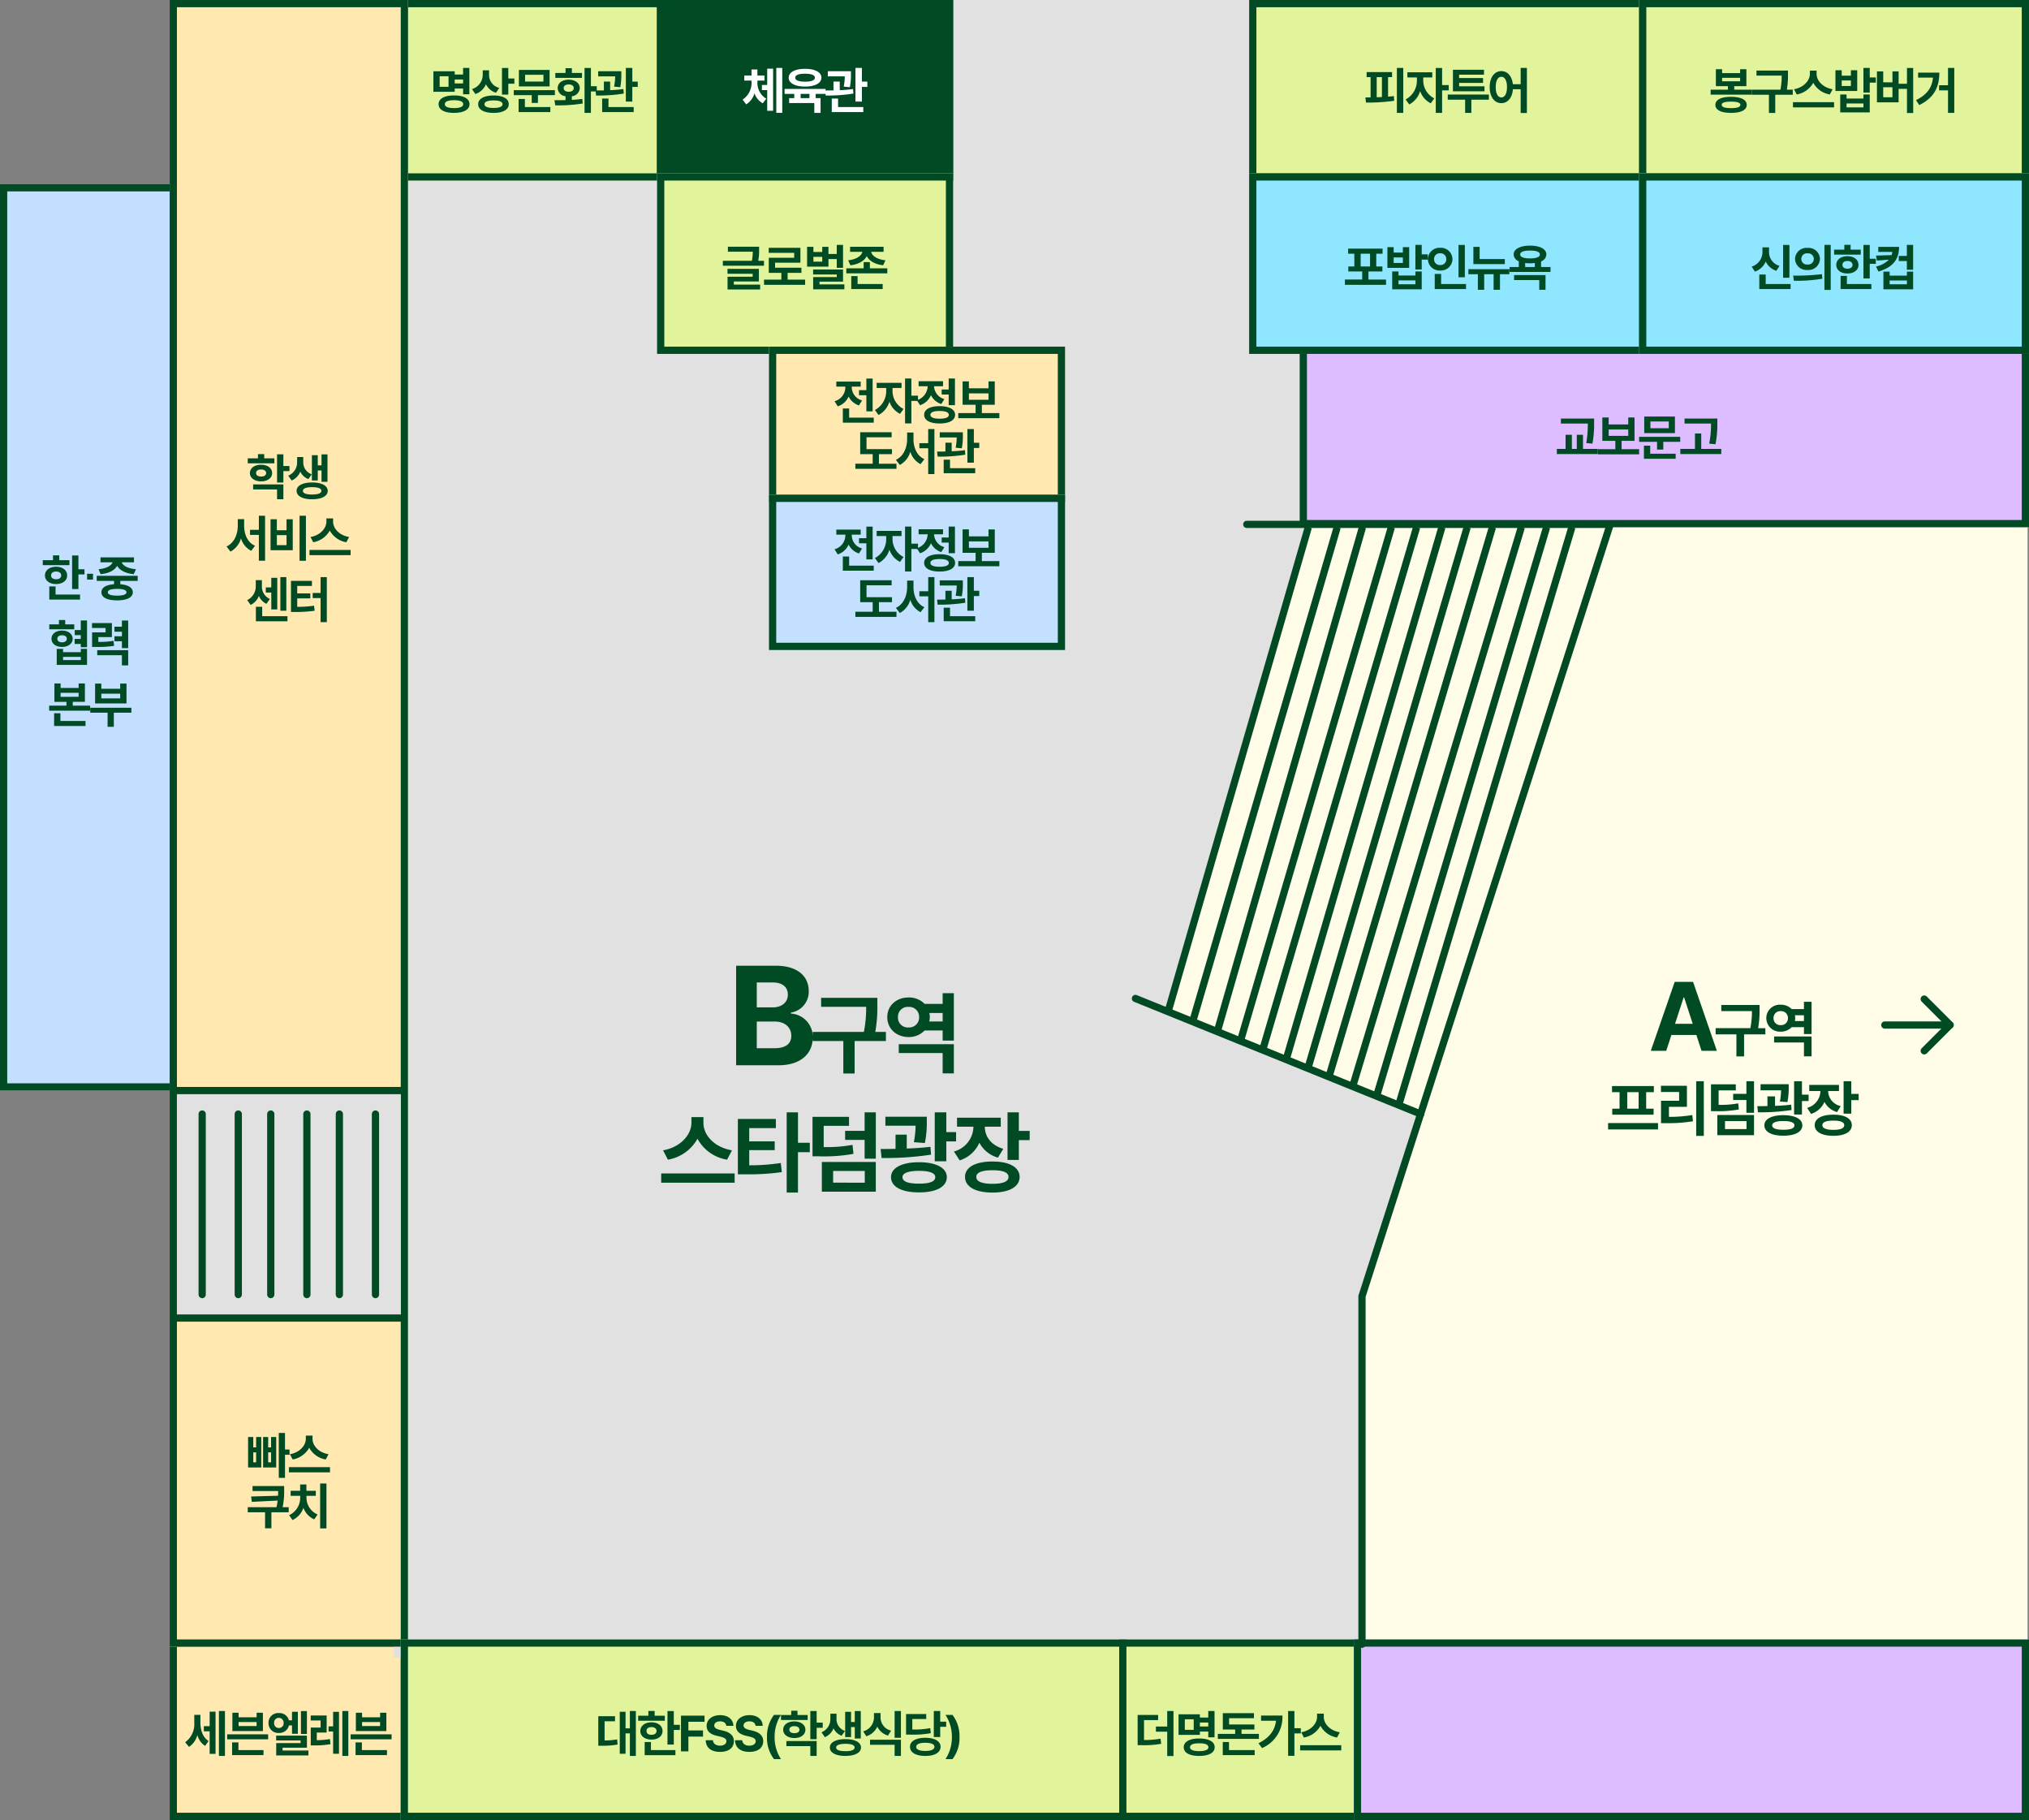<svg xmlns="http://www.w3.org/2000/svg" width="562" height="504" viewBox="0 0 562 504">
  <rect x="0" y="0" width="562" height="504" fill="#808080" stroke="none"/>
  <g id="그룹_292" data-name="그룹 292" transform="translate(-1080 -2624)">
    <g id="사각형_182" data-name="사각형 182" transform="translate(1127 3078)" fill="#ffe9b1" stroke="#004a24" stroke-width="2">
      <rect width="66" height="50" stroke="none"/>
      <rect x="1" y="1" width="64" height="48" fill="none"/>
    </g>
    <rect id="사각형_196" data-name="사각형 196" width="303" height="459" transform="translate(1189 2624)" fill="#e1e1e1"/>
    <g id="사각형_188" data-name="사각형 188" transform="translate(1426 2624)" fill="#e1f49c" stroke="#004a24" stroke-width="2">
      <rect width="110" height="50" stroke="none"/>
      <rect x="1" y="1" width="108" height="48" fill="none"/>
    </g>
    <g id="사각형_191" data-name="사각형 191" transform="translate(1191 2624)" fill="#e1f49c" stroke="#004a24" stroke-width="2">
      <rect width="73" height="50" stroke="none"/>
      <rect x="1" y="1" width="71" height="48" fill="none"/>
    </g>
    <g id="사각형_192" data-name="사각형 192" transform="translate(1262 2624)" fill="#014a24" stroke="#004a24" stroke-width="2">
      <rect width="82" height="50" stroke="none"/>
      <rect x="1" y="1" width="80" height="48" fill="none"/>
    </g>
    <g id="사각형_193" data-name="사각형 193" transform="translate(1262 2672)" fill="#e1f49c" stroke="#004a24" stroke-width="2">
      <rect width="82" height="50" stroke="none"/>
      <rect x="1" y="1" width="80" height="48" fill="none"/>
    </g>
    <g id="사각형_189" data-name="사각형 189" transform="translate(1534 2624)" fill="#e1f49c" stroke="#004a24" stroke-width="2">
      <rect width="108" height="50" stroke="none"/>
      <rect x="1" y="1" width="106" height="48" fill="none"/>
    </g>
    <path id="합치기_1" data-name="합치기 1" d="M53.931,311.457v-96.48l16.52-49.83L0,135.667,39.308,1.286h85.465L125.2,0H238.541V311.457Z" transform="translate(1403.069 2768.543)" fill="#fffde8"/>
    <path id="패스_2248" data-name="패스 2248" d="M-17.994-11.184H-19.73v1.818h-2.324v-.9H-27.96V-4.58h5.906v-.9h2.324V-3.9h1.736ZM-26.525-1.148c0,1.538,1.627,2.413,4.279,2.406s4.286-.868,4.293-2.406-1.634-2.427-4.293-2.42S-26.525-2.68-26.525-1.148Zm.3-4.812V-8.887h2.461v2.926Zm1.436,4.812c0-.738.9-1.094,2.543-1.094s2.55.355,2.557,1.094c-.007.711-.9,1.08-2.557,1.08S-24.788-.437-24.788-1.148Zm2.734-5.742V-7.984h2.324v1.094Zm9.513-2.338v-1.3h-1.75v1.135a4.14,4.14,0,0,1-2.98,4.061l.943,1.367A4.769,4.769,0,0,0-13.4-6.679a4.607,4.607,0,0,0,2.775,2.372L-9.7-5.66A3.669,3.669,0,0,1-12.541-9.228Zm-3.008,8.08c-.007,1.524,1.641,2.413,4.266,2.406,2.577.007,4.19-.882,4.2-2.406s-1.62-2.406-4.2-2.406C-13.908-3.555-15.556-2.659-15.549-1.148Zm1.75,0c-.014-.677.882-1.039,2.516-1.039,1.613,0,2.475.362,2.475,1.039,0,.7-.861,1.039-2.475,1.039C-12.917-.109-13.813-.444-13.8-1.148ZM-8.959-3.8h1.75V-6.822h1.682V-8.271H-7.209v-2.912h-1.75ZM5.694-5.031H-5.694V-3.65H-.718V-1.5H1V-3.65H5.694ZM-4.354,1.039H4.437V-.355H-2.618V-2.584H-4.354Zm.082-7.1h8.5v-4.58h-8.5ZM-2.563-7.41V-9.283H2.522V-7.41Zm18.236-3.773H13.908V1.258h1.764V-4.676H17.3V-6.125H15.672ZM5.569-2.256,5.8-.834a41.862,41.862,0,0,0,7.6-.506l-.109-1.271c-.923.13-1.914.212-2.9.267v-1a2.409,2.409,0,0,0,2.2-2.256c-.014-1.388-1.285-2.338-3.062-2.338-1.812,0-3.069.95-3.062,2.338A2.364,2.364,0,0,0,8.645-3.35v1.066C7.537-2.256,6.478-2.256,5.569-2.256Zm.246-6.18H13.2V-9.8h-2.8v-1.312H8.645V-9.8H5.815Zm2.311,2.83c-.007-.643.554-1,1.408-1.012.827.007,1.381.369,1.381,1.012s-.554,1.012-1.381,1.012C8.679-4.594,8.118-4.949,8.125-5.605Zm15.966-4.676h-6.4v1.422h4.7A16.289,16.289,0,0,1,22.1-6.016l1.709.164a18.858,18.858,0,0,0,.287-3.65ZM16.954-4.949l.15,1.395a44.66,44.66,0,0,0,7.67-.533l-.1-1.258c-1.169.171-2.434.267-3.678.321V-7.41H19.265v2.44C18.438-4.949,17.652-4.949,16.954-4.949Zm1.832,5.988h8.736V-.355H20.537V-2.707h-1.75Zm6.562-2.912H27.14V-5.934h1.5V-7.4h-1.5v-3.787H25.349Z" transform="translate(1228 2654)" fill="#004a24"/>
    <path id="패스_2249" data-name="패스 2249" d="M-13.2-7.4v-.287h1.955V-9.078h-1.969V-10.76h-1.627v1.682h-2.01v1.395h2.01V-7.4a5.57,5.57,0,0,1-2.475,4.99l1,1.312a5.36,5.36,0,0,0,2.3-3.09,4.855,4.855,0,0,0,2.3,2.789l.957-1.271A5.1,5.1,0,0,1-13.2-7.4Zm1.23,2.352H-10.5V.684h1.641V-10.978H-10.5v4.512h-1.463Zm3.992,6.3h1.654V-11.184H-7.975ZM5.667-5.373H-5.681v1.381H-3V-2.83H-4.423v1.367H2.55V1.258H4.286V-2.83H2.933V-3.992H5.667ZM-4.546-8.49c0,1.524,1.784,2.461,4.539,2.461,2.734,0,4.519-.937,4.525-2.461S2.728-10.944-.007-10.937C-2.762-10.944-4.546-10.008-4.546-8.49Zm1.818,0c-.014-.718.978-1.1,2.721-1.094,1.716-.007,2.721.376,2.721,1.094,0,.738-1,1.107-2.721,1.107C-1.75-7.383-2.741-7.752-2.728-8.49Zm1.49,5.66V-3.992H1.21V-2.83Zm13.929-7.451h-6.4v1.422h4.7A16.289,16.289,0,0,1,10.7-6.016l1.709.164a18.858,18.858,0,0,0,.287-3.65ZM5.555-4.949l.15,1.395a44.66,44.66,0,0,0,7.67-.533l-.1-1.258c-1.169.171-2.434.267-3.678.321V-7.41H7.865v2.44C7.038-4.949,6.252-4.949,5.555-4.949ZM7.387,1.039h8.736V-.355H9.137V-2.707H7.387Zm6.562-2.912H15.74V-5.934h1.5V-7.4h-1.5v-3.787H13.949Z" transform="translate(1303 2654)" fill="#fff"/>
    <path id="패스_2250" data-name="패스 2250" d="M-12.745-10.678h-8.641V-9.3h6.9a13.952,13.952,0,0,1-.253,2.516H-22.78v1.367h11.389V-6.781h-1.593a14.227,14.227,0,0,0,.239-3.049Zm-8.75,7.492h6.973v.82h-6.959V1.162h9.023V-.178h-7.287v-.875H-12.8V-4.539h-8.7ZM.008-1.559H-4.845V-3.432h3.828V-4.854h-7.3V-6.248H-1.3v-4.129h-8.777v1.395h7.055v1.367h-7.041v4.184h3.486v1.873h-4.8V-.123H.008Zm10.5-9.625H8.769v2.516h-2.3V-10.65H4.75v1.422H2.3V-10.65H.552v5.482h5.92V-7.26h2.3v2.434h1.736ZM2.22-2.994H8.769v.725H2.234V1.121h8.641V-.246H3.984v-.766h6.521v-3.35H2.22ZM2.3-6.535v-1.34H4.75v1.34Zm19.439-4.129H12.458V-9.27h3.4c-.212,1.032-1.483,2.092-3.937,2.352l.629,1.381c2.324-.273,3.869-1.244,4.525-2.543.656,1.3,2.208,2.27,4.539,2.543l.643-1.381c-2.454-.26-3.746-1.306-3.951-2.352h3.432ZM11.419-3.295H22.766V-4.7H17.94V-6.426H16.218V-4.7h-4.8Zm1.367,4.334h8.7V-.355H14.536V-2.543h-1.75Z" transform="translate(1303 2703)" fill="#004a24"/>
    <path id="패스_2258" data-name="패스 2258" d="M-30.1,0h11.692c6.227,0,9.5-3.237,9.521-7.617a6.433,6.433,0,0,0-6.056-6.7v-.267a5.843,5.843,0,0,0,4.951-5.9c.019-4.151-3.066-7.084-9.141-7.084H-30.1Zm5.713-4.723v-7.389H-19.4c2.818,0,4.589,1.638,4.57,3.961.019,2.076-1.409,3.447-4.723,3.428Zm0-11.312v-6.894h4.532c2.609,0,4.094,1.352,4.075,3.352.019,2.209-1.79,3.561-4.189,3.542Zm33.4-2.643H-6.562v2.49H5.914a34.049,34.049,0,0,1-.635,6.958H-8.881v2.515H-.41V2.271H2.715V-6.714h8.667V-9.228H8.44a39.354,39.354,0,0,0,.574-7.446ZM30.2-5.835H14.942v2.441H27.1v5.64h3.1Zm-18.433-7.52c-.024,3.235,2.539,5.53,5.908,5.542a6.008,6.008,0,0,0,4.431-1.831H27.1v2.808h3.1V-19.971H27.1v2.979H22.107a5.972,5.972,0,0,0-4.431-1.782C14.307-18.8,11.744-16.5,11.768-13.354Zm2.954,0a2.712,2.712,0,0,1,2.954-2.808,2.736,2.736,0,0,1,2.905,2.808,2.748,2.748,0,0,1-2.905,2.881A2.724,2.724,0,0,1,14.722-13.354ZM23.4-12.134a5.667,5.667,0,0,0,.134-1.221,4.8,4.8,0,0,0-.122-1.123H27.1v2.344ZM-39.163,15.959V14.348h-3.32v1.611c-.024,3.223-2.917,6.714-7.861,7.593L-49,26.14a11.583,11.583,0,0,0,8.191-5.8,11.362,11.362,0,0,0,8.191,5.8l1.367-2.588C-36.282,22.7-39.175,19.218-39.163,15.959ZM-50.857,32.512H-30.52V29.948H-50.857ZM-19.1,14.86H-29.622V30.192h1.88a65.7,65.7,0,0,0,10.3-.61l-.293-2.515a58.1,58.1,0,0,1-8.74.635V23.5h7.056V21.062h-7.056V17.4H-19.1Zm3,20.386h3.125V24.064H-9.7V21.452h-3.271V13.029H-16.1ZM1.16,14.274H-8.948V25.212H-7.19A45.9,45.9,0,0,0,2.4,24.528l-.269-2.49a38.54,38.54,0,0,1-7.983.61V16.765H1.16ZM-6.36,35H8.582V26.774H-6.36Zm3.125-2.49V29.265H5.53v3.247ZM.085,20.671h5.4v5.2h3.1V13.029h-3.1v5.127H.085ZM22.712,14.25H11.238v2.49H19.6a25.16,25.16,0,0,1-.476,4.565l3.052.22a28.3,28.3,0,0,0,.537-5.835ZM9.919,23.186l.269,2.49a83.83,83.83,0,0,0,13.7-.928l-.171-2.173c-2.087.256-4.346.4-6.567.488V19.206h-3.1v3.943C12.581,23.173,11.189,23.186,9.919,23.186ZM12.8,30.974c0,2.686,2.979,4.236,7.739,4.224,4.761.012,7.715-1.538,7.715-4.224,0-2.551-2.954-4.126-7.715-4.126S12.8,28.422,12.8,30.974Zm3.174,0c-.012-1.123,1.648-1.746,4.565-1.733,2.917-.012,4.517.61,4.517,1.733,0,1.257-1.6,1.807-4.517,1.807S15.962,32.231,15.974,30.974Zm8.936-4.395h3.2V21.086h2.71V18.5h-2.71V13.029h-3.2ZM43.191,14.519H31.082v2.49h4.541a7.214,7.214,0,0,1-5.4,6.86l1.587,2.466a8.817,8.817,0,0,0,5.457-4.9,8.3,8.3,0,0,0,5.139,4.138L43.9,23.137c-3.54-1.038-5.115-3.54-5.127-6.128h4.419ZM33.3,30.925c-.012,2.722,2.917,4.333,7.617,4.321,4.626.012,7.483-1.6,7.5-4.321-.012-2.71-2.869-4.285-7.5-4.272C36.221,26.64,33.291,28.215,33.3,30.925Zm3.125,0C36.4,29.68,38,29.057,40.92,29.069c2.881-.012,4.419.61,4.419,1.855,0,1.27-1.538,1.9-4.419,1.9C38,32.829,36.4,32.194,36.428,30.925Zm8.643-4.712H48.2V20.72h3V18.181h-3V13.029H45.071Z" transform="translate(1314 2919)" fill="#004a24"/>
    <path id="패스_2259" data-name="패스 2259" d="M-18.484,0l1.437-4.4h6.908L-8.7,0h4.245l-6.592-19.09h-5.089L-22.755,0Zm2.439-7.488,2.386-7.3h.132l2.386,7.3ZM7.365-12.7H-3.227v1.693H5.256a23.153,23.153,0,0,1-.432,4.731H-4.8v1.71H.957V1.544H3.082V-4.565H8.975v-1.71h-2a26.76,26.76,0,0,0,.39-5.063ZM21.772-3.968H11.4v1.66h8.268V1.527h2.108ZM9.237-9.081a3.778,3.778,0,0,0,4.018,3.769,4.085,4.085,0,0,0,3.013-1.245h3.4v1.909h2.108V-13.58H19.663v2.025h-3.4a4.061,4.061,0,0,0-3.013-1.212A3.733,3.733,0,0,0,9.237-9.081Zm2.009,0a1.844,1.844,0,0,1,2.009-1.909,1.861,1.861,0,0,1,1.976,1.909,1.868,1.868,0,0,1-1.976,1.959A1.852,1.852,0,0,1,11.246-9.081Zm5.9.83a3.854,3.854,0,0,0,.091-.83,3.264,3.264,0,0,0-.083-.764h2.507v1.594Zm-37.9,28.259H-34.583v1.76h13.829ZM-33.5,11.441h2.092v4.582h-2.025v1.66h11.455v-1.66h-2.059V11.441h2.125V9.748H-33.5Zm4.217,4.582V11.441h3.154v4.582Zm21.213-7.6h-2.108V23.561h2.108Zm-11.87,2.972h5.03v2.44h-5.014v6.192h1.361a41.048,41.048,0,0,0,7.487-.531l-.183-1.71a39.7,39.7,0,0,1-6.475.5V15.509h4.98V9.682h-7.188ZM.789,9.267H-6.084V16.7h1.2a31.215,31.215,0,0,0,6.524-.465l-.183-1.693a26.207,26.207,0,0,1-5.429.415v-4H.789ZM-4.325,23.361H5.835V17.767H-4.325ZM-2.2,21.668V19.46H3.76v2.208ZM.058,13.616H3.727v3.536H5.835V8.42H3.727v3.486H.058ZM15.444,9.25h-7.8v1.693h5.686a17.109,17.109,0,0,1-.324,3.1l2.075.149a19.245,19.245,0,0,0,.365-3.968Zm-8.7,6.076.183,1.693a57,57,0,0,0,9.313-.631l-.116-1.478c-1.419.174-2.955.274-4.466.332V12.62H9.551V15.3C8.555,15.318,7.608,15.326,6.745,15.326Zm1.959,5.3c0,1.826,2.025,2.88,5.263,2.872,3.237.008,5.246-1.046,5.246-2.872,0-1.735-2.009-2.806-5.246-2.806S8.7,18.887,8.7,20.622Zm2.158,0c-.008-.764,1.121-1.187,3.1-1.179,1.984-.008,3.071.415,3.071,1.179,0,.855-1.087,1.229-3.071,1.229S10.854,21.477,10.862,20.622Zm6.076-2.988h2.175V13.9h1.843v-1.76H19.113V8.42H16.939Zm12.431-8.2H21.135v1.693h3.088a4.906,4.906,0,0,1-3.669,4.665l1.079,1.677a6,6,0,0,0,3.71-3.329,5.642,5.642,0,0,0,3.495,2.814l1.013-1.66a4.351,4.351,0,0,1-3.486-4.167h3ZM22.646,20.589c-.008,1.851,1.984,2.947,5.18,2.938,3.146.008,5.088-1.087,5.1-2.938-.008-1.843-1.951-2.914-5.1-2.905C24.63,17.675,22.638,18.746,22.646,20.589Zm2.125,0c-.017-.847,1.071-1.27,3.055-1.262,1.959-.008,3,.415,3,1.262,0,.863-1.046,1.295-3,1.295C25.842,21.884,24.755,21.452,24.771,20.589Zm5.877-3.2h2.125V13.649h2.042V11.923H32.773V8.42H30.648Z" transform="translate(1560 2915)" fill="#004a24"/>
    <path id="패스_2261" data-name="패스 2261" d="M-24.488-8.053v-2.064h-1.7v2.146a6.159,6.159,0,0,1-2.529,5.441l1.066,1.285a5.669,5.669,0,0,0,2.317-3.274,5.123,5.123,0,0,0,2.153,3l.943-1.354C-23.934-3.958-24.495-6.036-24.488-8.053Zm.943,2.488h1.613V.684H-20.3V-11.006h-1.627v4.02h-1.613Zm4.184,6.822h1.668V-11.184h-1.668Zm5.452-11.963h-1.723v5.086h8.449v-5.086H-8.918v1.258h-4.99ZM-17.08-3.35H-5.733V-4.717H-17.08Zm1.367,4.389h8.7V-.355h-6.945V-2.488h-1.75Zm1.8-8.053V-8.121h4.99v1.107ZM5.011-11.17H3.356v6.357H5.011ZM-5.626-7.848A2.69,2.69,0,0,0-2.769-5.1,2.734,2.734,0,0,0,.041-7.191H.882v2.324H2.5v-6.1H.882V-8.6H.027a2.689,2.689,0,0,0-2.8-2.01A2.656,2.656,0,0,0-5.626-7.848Zm1.559,0a1.286,1.286,0,0,1,1.3-1.436A1.32,1.32,0,0,1-1.442-7.848,1.285,1.285,0,0,1-2.769-6.48,1.25,1.25,0,0,1-4.067-7.848Zm.561,4.826H3.261V-2.3H-3.493V1.121H5.435V-.246H-1.73v-.779h6.74V-4.361H-3.507ZM10.477-9.939H6.061v1.381H8.8V-6.6H6.074v4.949h.875A25.2,25.2,0,0,0,11.543-2l-.15-1.422a20.531,20.531,0,0,1-3.65.314V-5.223h2.734ZM11-5.523h1.271V.656h1.627V-10.951H12.268v4.02H11Zm3.828,6.781h1.654V-11.184H14.824ZM20.29-10.705H18.568v5.086h8.449v-5.086H25.281v1.258H20.29ZM17.119-3.35H28.466V-4.717H17.119Zm1.367,4.389h8.7V-.355H20.236V-2.488h-1.75Zm1.8-8.053V-8.121h4.99v1.107Z" transform="translate(1160 3109)" fill="#004a24"/>
    <path id="패스_2254" data-name="패스 2254" d="M-12.321-11.184h-1.764V1.258h1.764ZM-22.807-3.021l.164,1.422a51.85,51.85,0,0,0,7.807-.492l-.082-1.3c-.526.062-1.066.116-1.613.157V-8.641h1.107v-1.395h-7.041v1.395h1.094v5.605C-21.878-3.028-22.356-3.021-22.807-3.021Zm3.131-.048V-8.641h1.449v5.517C-18.713-3.1-19.2-3.083-19.677-3.069Zm12.89-4.724v-.766h2.5V-9.98h-6.891v1.422h2.639v.766a5.91,5.91,0,0,1-3.131,5.332l1.012,1.381A6.136,6.136,0,0,0-7.641-4.792a5.889,5.889,0,0,0,2.933,3.4l.971-1.367A5.56,5.56,0,0,1-6.787-7.793Zm3.473,9.051h1.75V-4.977H.268V-6.439H-1.564v-4.744h-1.75ZM11.394-3.814H.005v1.422H4.818v3.65H6.541v-3.65h4.854Zm-9.953-.9h8.736V-6.1H3.15v-.943H9.781v-1.34H3.15v-.93h6.891v-1.367h-8.6ZM14.85-10.309c-1.887,0-3.24,1.716-3.227,4.43-.014,2.734,1.34,4.443,3.227,4.443,1.736,0,3.021-1.463,3.206-3.855H20.2V1.285h1.723V-11.184H20.2v4.5h-2.16C17.79-8.928,16.532-10.309,14.85-10.309Zm-1.559,4.43c-.007-1.846.629-2.857,1.559-2.857s1.559,1.012,1.559,2.857-.622,2.864-1.559,2.857S13.285-4.026,13.292-5.879Z" transform="translate(1481 2654)" fill="#004a24"/>
    <path id="패스_2255" data-name="패스 2255" d="M-22.832-5.168h-4.812v-.971h3.363v-4.689h-1.736v1.08h-4.99v-1.08H-32.73v4.689h3.336v.971H-34.18v1.381h11.348ZM-32.867-.957c0,1.436,1.606,2.222,4.348,2.215,2.7.007,4.334-.779,4.334-2.215s-1.634-2.235-4.334-2.229C-31.261-3.192-32.867-2.386-32.867-.957Zm1.75,0c-.007-.629.875-.909,2.6-.9,1.688-.007,2.563.273,2.57.9-.007.608-.882.9-2.57.9C-30.242-.055-31.124-.349-31.117-.957Zm.109-6.535v-.957h4.99v.957Zm18.249-2.967h-8.723v1.395h6.986a19.067,19.067,0,0,1-.355,3.9h-7.93V-3.76h4.744V1.271h1.75V-3.76h4.854V-5.168H-13.08a22.038,22.038,0,0,0,.321-4.17Zm7.927.916v-.9H-6.691v.9c-.014,1.8-1.634,3.76-4.4,4.252l.752,1.449A6.487,6.487,0,0,0-5.755-7.089,6.363,6.363,0,0,0-1.168-3.842L-.4-5.291C-3.218-5.77-4.838-7.718-4.832-9.543ZM-11.38-.273H.008V-1.709H-11.38ZM9.89-11.184H8.14v6.822H9.89V-7.109h1.682V-8.559H9.89ZM.388-4.812H6.418v-5.742H4.668v1.5H2.125v-1.5H.388ZM1.714,1.121H9.89V-3.828H8.14v1.121H3.464V-3.828H1.714Zm.41-7.3V-7.711H4.668V-6.18ZM3.464-.273v-1.08H8.14v1.08Zm18.454-10.91H20.2v4.389H17.886v-3.432H16.177v3.021H13.62v-3.021H11.884v8.559h6V-5.387H20.2V1.285h1.723Zm-8.3,8.121V-5.838h2.557v2.775ZM33.3-11.184H31.568V-6.4H29.094v1.422h2.475V1.258H33.3ZM22.7-2.27,23.6-.9c4.341-2.153,5.558-5.229,5.564-8.982H23.283v1.367h4.122C27.146-5.79,25.84-3.821,22.7-2.27Z" transform="translate(1588 2654)" fill="#004a24"/>
    <g id="사각형_180" data-name="사각형 180" transform="translate(1080 2675)" fill="#c3dfff" stroke="#004a24" stroke-width="2">
      <rect width="49" height="251" stroke="none"/>
      <rect x="1" y="1" width="47" height="249" fill="none"/>
    </g>
    <g id="사각형_181" data-name="사각형 181" transform="translate(1127 2624)" fill="#ffe9b1" stroke="#004a24" stroke-width="2">
      <rect width="66" height="456" stroke="none"/>
      <rect x="1" y="1" width="64" height="454" fill="none"/>
    </g>
    <g id="사각형_183" data-name="사각형 183" transform="translate(1191 3078)" fill="#e1f49c" stroke="#004a24" stroke-width="2">
      <rect width="201" height="50" stroke="none"/>
      <rect x="1" y="1" width="199" height="48" fill="none"/>
    </g>
    <g id="사각형_184" data-name="사각형 184" transform="translate(1390 3078)" fill="#e1f49c" stroke="#004a24" stroke-width="2">
      <rect width="67" height="50" stroke="none"/>
      <rect x="1" y="1" width="65" height="48" fill="none"/>
    </g>
    <g id="사각형_185" data-name="사각형 185" transform="translate(1455 3078)" fill="#ddbcff" stroke="#004a24" stroke-width="2">
      <rect width="187" height="50" stroke="none"/>
      <rect x="1" y="1" width="185" height="48" fill="none"/>
    </g>
    <g id="사각형_186" data-name="사각형 186" transform="translate(1440 2720)" fill="#ddbcff" stroke="#004a24" stroke-width="2">
      <rect width="202" height="50" stroke="none"/>
      <rect x="1" y="1" width="200" height="48" fill="none"/>
    </g>
    <g id="사각형_187" data-name="사각형 187" transform="translate(1426 2672)" fill="#8ee6ff" stroke="#004a24" stroke-width="2">
      <rect width="110" height="50" stroke="none"/>
      <rect x="1" y="1" width="108" height="48" fill="none"/>
    </g>
    <g id="사각형_190" data-name="사각형 190" transform="translate(1534 2672)" fill="#8ee6ff" stroke="#004a24" stroke-width="2">
      <rect width="108" height="50" stroke="none"/>
      <rect x="1" y="1" width="106" height="48" fill="none"/>
    </g>
    <g id="사각형_194" data-name="사각형 194" transform="translate(1293 2720)" fill="#ffe9b1" stroke="#004a24" stroke-width="2">
      <rect width="82" height="43" stroke="none"/>
      <rect x="1" y="1" width="80" height="41" fill="none"/>
    </g>
    <g id="사각형_195" data-name="사각형 195" transform="translate(1293 2761)" fill="#c3e0ff" stroke="#004a24" stroke-width="2">
      <rect width="82" height="43" stroke="none"/>
      <rect x="1" y="1" width="80" height="41" fill="none"/>
    </g>
    <line id="선_4" data-name="선 4" x1="79" y1="32" transform="translate(1394.5 2900.5)" fill="none" stroke="#014a24" stroke-linecap="round" stroke-width="2"/>
    <path id="패스_2215" data-name="패스 2215" d="M1457.25,3080.114v-96.367L1526,2770H1425.334" transform="translate(0 -0.785)" fill="none" stroke="#014a24" stroke-linecap="round" stroke-width="2"/>
    <path id="패스_2216" data-name="패스 2216" d="M1442.247,2770l-38.883,134.284" transform="translate(0.136)" fill="none" stroke="#014a24" stroke-width="2"/>
    <path id="패스_2217" data-name="패스 2217" d="M1442.247,2770l-39.85,136.316" transform="translate(8.136)" fill="none" stroke="#014a24" stroke-width="2"/>
    <path id="패스_2218" data-name="패스 2218" d="M1442.247,2770l-41.7,141.915" transform="translate(23.136)" fill="none" stroke="#014a24" stroke-width="2"/>
    <path id="패스_2219" data-name="패스 2219" d="M1442.247,2770,1399.3,2916.753" transform="translate(37.136)" fill="none" stroke="#014a24" stroke-width="2"/>
    <path id="패스_2221" data-name="패스 2221" d="M1442.247,2770l-43.913,149.164" transform="translate(44.136)" fill="none" stroke="#014a24" stroke-width="2"/>
    <path id="패스_2223" data-name="패스 2223" d="M1442.247,2770l-45.093,151.536" transform="translate(51.136)" fill="none" stroke="#014a24" stroke-width="2"/>
    <path id="패스_2224" data-name="패스 2224" d="M1442.247,2770l-46.48,154.089" transform="translate(59.136)" fill="none" stroke="#014a24" stroke-width="2"/>
    <path id="패스_2225" data-name="패스 2225" d="M1442.247,2770l-46.88,156.829" transform="translate(66.136)" fill="none" stroke="#014a24" stroke-width="2"/>
    <path id="패스_2226" data-name="패스 2226" d="M1442.247,2770l-47.74,159.274" transform="translate(73.136)" fill="none" stroke="#014a24" stroke-width="2"/>
    <path id="패스_2222" data-name="패스 2222" d="M1442.247,2770l-42.515,144.344" transform="translate(30.136)" fill="none" stroke="#014a24" stroke-width="2"/>
    <path id="패스_2220" data-name="패스 2220" d="M1442.247,2770l-40.065,139.153" transform="translate(15.136)" fill="none" stroke="#014a24" stroke-width="2"/>
    <path id="패스_2247" data-name="패스 2247" d="M-4-10.076H-6.814v-1.176H-8.55v1.176h-2.83V-8.7H-4ZM-10.779-6c0,1.367,1.285,2.29,3.09,2.3s3.062-.93,3.062-2.3-1.251-2.29-3.062-2.3S-10.779-7.369-10.779-6Zm.889,4.539h6.631V1.258h1.75V-2.857H-9.89ZM-9.07-6c-.007-.643.547-.984,1.381-.984s1.408.342,1.408.984-.567.964-1.408.957S-9.077-5.366-9.07-6Zm5.811,2.625h1.75V-6.535H.172V-7.957H-1.509v-3.227h-1.75ZM4-8.969v-1.463H2.3v1.463A3.958,3.958,0,0,1-.159-5.277l.943,1.34A4.43,4.43,0,0,0,3.177-6.392,4.014,4.014,0,0,0,5.42-4.334l.93-1.326A3.438,3.438,0,0,1,4-8.969Zm-1.846,7.9C2.145.376,3.82,1.265,6.459,1.258s4.307-.882,4.32-2.324c-.014-1.456-1.7-2.331-4.32-2.324S2.145-2.522,2.152-1.066Zm1.75,0c-.014-.677.923-1.025,2.557-1.025s2.557.349,2.557,1.025S8.079-.055,6.459-.055,3.888-.4,3.9-1.066ZM6.39-3.951H8.017V-6.727H9.056v3.158h1.654v-7.6H9.056v3.035H8.017v-2.816H6.39ZM-12.377,8.633V6.773h-1.764V8.633c-.014,2.338-.984,4.737-3.117,5.7l1.094,1.422a5.961,5.961,0,0,0,2.912-3.671,5.686,5.686,0,0,0,2.83,3.452l1.066-1.395C-11.427,13.247-12.37,10.971-12.377,8.633Zm1.627,2.5H-8.3v7.15H-6.58V5.816H-8.3v3.91H-10.75ZM4.737,5.816H2.974V18.285H4.737Zm-9.8,9.557H1.087V6.8H-.636V9.836h-2.68V6.8h-1.75Zm1.75-1.408V11.189h2.68v2.775ZM12.268,7.457v-.9H10.408v.9c-.014,1.8-1.634,3.76-4.4,4.252l.752,1.449a6.487,6.487,0,0,0,4.587-3.247,6.363,6.363,0,0,0,4.587,3.247l.766-1.449C13.881,11.23,12.261,9.282,12.268,7.457Zm-6.549,9.27H17.108V15.291H5.719Zm-6.408,6.09H-2.343v9.311H-.689Zm-10.842,6.371.957,1.326a4.526,4.526,0,0,0,2.283-2.5,4.158,4.158,0,0,0,2.078,2.2l.971-1.34a3.743,3.743,0,0,1-2.215-3.6V23.65h-1.7v1.627A4.229,4.229,0,0,1-11.531,29.188Zm2.406,5.852h8.75V33.645h-7V31.033h-1.75Zm2.748-7.957h1.518v4.676H-3.2v-8.75H-4.859V25.66H-6.377Zm16.9-4.266H8.8v4.389H6.609v1.408H8.8v6.672h1.723ZM.593,32.469h.984a36.482,36.482,0,0,0,5.578-.342l-.178-1.395a30.423,30.423,0,0,1-4.648.314V28.7H5.953V27.328H2.33V25.264H6.4V23.855H.593Z" transform="translate(1160 2761)" fill="#004a24"/>
    <path id="패스_2251" data-name="패스 2251" d="M-12.294-11.17H-14.03v3.213h-2.037v1.408h2.037v4.457h1.736ZM-22.848-4.895l.889,1.422A4.915,4.915,0,0,0-18.945-6.2a4.742,4.742,0,0,0,2.864,2.468l.861-1.381a3.817,3.817,0,0,1-2.857-3.623v-.205H-15.6v-1.395h-6.754v1.395h2.5v.191A4,4,0,0,1-22.848-4.895Zm2.3,5.934h8.559V-.355H-18.8V-2.885h-1.75ZM-6.787-7.793v-.766h2.5V-9.98h-6.891v1.422h2.639v.766a5.91,5.91,0,0,1-3.131,5.332l1.012,1.381A6.136,6.136,0,0,0-7.641-4.792a5.889,5.889,0,0,0,2.933,3.4l.971-1.367A5.56,5.56,0,0,1-6.787-7.793Zm3.473,9.051h1.75V-4.977H.268V-6.439H-1.564v-4.744h-1.75Zm13.82-12.441H8.769v3.035H6.828V-6.74H8.769V-3.8h1.736ZM-.063-5.168l.9,1.381A4.962,4.962,0,0,0,3.861-6.576,4.716,4.716,0,0,0,6.718-4.115L7.58-5.482A3.839,3.839,0,0,1,4.722-9.037H7.2v-1.395H.443v1.395h2.5A4.165,4.165,0,0,1-.063-5.168ZM1.974-1.121C1.974.39,3.6,1.271,6.254,1.271S10.54.39,10.546-1.121s-1.634-2.4-4.293-2.406S1.974-2.632,1.974-1.121Zm1.736,0c0-.718.9-1.073,2.543-1.066S8.8-1.839,8.81-1.121,7.908-.055,6.254-.055,3.711-.41,3.711-1.121Zm19.1-.492H17.954v-2.3h3.582v-6.48H19.8v1.928H14.372v-1.928h-1.75v6.48h3.6v2.3h-4.8V-.191H22.807ZM14.372-5.3V-7.068H19.8V-5.3ZM-6.936,8.381H-13.99V5.086h6.959V3.691H-15.74v6.07h3.459v2.652h-4.8v1.422H-5.692V12.414h-4.854V9.762h3.609ZM-.978,5.633V3.773H-2.741V5.633c-.014,2.338-.984,4.737-3.117,5.7l1.094,1.422A5.961,5.961,0,0,0-1.853,9.085a5.686,5.686,0,0,0,2.83,3.452l1.066-1.395C-.027,10.247-.971,7.971-.978,5.633Zm1.627,2.5H3.1v7.15H4.819V2.816H3.1v3.91H.649ZM12.692,3.719h-6.4V5.141h4.7A16.289,16.289,0,0,1,10.7,7.984l1.709.164a18.858,18.858,0,0,0,.287-3.65ZM5.555,9.051l.15,1.395a44.66,44.66,0,0,0,7.67-.533l-.1-1.258c-1.169.171-2.434.267-3.678.321V6.59H7.865V9.03C7.038,9.051,6.252,9.051,5.555,9.051Zm1.832,5.988h8.736V13.645H9.137V11.293H7.387Zm6.562-2.912H15.74V8.066h1.5V6.6h-1.5V2.816H13.949Z" transform="translate(1334 2740)" fill="#004a24"/>
    <path id="패스_2252" data-name="패스 2252" d="M-12.294-11.17H-14.03v3.213h-2.037v1.408h2.037v4.457h1.736ZM-22.848-4.895l.889,1.422A4.915,4.915,0,0,0-18.945-6.2a4.742,4.742,0,0,0,2.864,2.468l.861-1.381a3.817,3.817,0,0,1-2.857-3.623v-.205H-15.6v-1.395h-6.754v1.395h2.5v.191A4,4,0,0,1-22.848-4.895Zm2.3,5.934h8.559V-.355H-18.8V-2.885h-1.75ZM-6.787-7.793v-.766h2.5V-9.98h-6.891v1.422h2.639v.766a5.91,5.91,0,0,1-3.131,5.332l1.012,1.381A6.136,6.136,0,0,0-7.641-4.792a5.889,5.889,0,0,0,2.933,3.4l.971-1.367A5.56,5.56,0,0,1-6.787-7.793Zm3.473,9.051h1.75V-4.977H.268V-6.439H-1.564v-4.744h-1.75Zm13.82-12.441H8.769v3.035H6.828V-6.74H8.769V-3.8h1.736ZM-.063-5.168l.9,1.381A4.962,4.962,0,0,0,3.861-6.576,4.716,4.716,0,0,0,6.718-4.115L7.58-5.482A3.839,3.839,0,0,1,4.722-9.037H7.2v-1.395H.443v1.395h2.5A4.165,4.165,0,0,1-.063-5.168ZM1.974-1.121C1.974.39,3.6,1.271,6.254,1.271S10.54.39,10.546-1.121s-1.634-2.4-4.293-2.406S1.974-2.632,1.974-1.121Zm1.736,0c0-.718.9-1.073,2.543-1.066S8.8-1.839,8.81-1.121,7.908-.055,6.254-.055,3.711-.41,3.711-1.121Zm19.1-.492H17.954v-2.3h3.582v-6.48H19.8v1.928H14.372v-1.928h-1.75v6.48h3.6v2.3h-4.8V-.191H22.807ZM14.372-5.3V-7.068H19.8V-5.3ZM-6.936,8.381H-13.99V5.086h6.959V3.691H-15.74v6.07h3.459v2.652h-4.8v1.422H-5.692V12.414h-4.854V9.762h3.609ZM-.978,5.633V3.773H-2.741V5.633c-.014,2.338-.984,4.737-3.117,5.7l1.094,1.422A5.961,5.961,0,0,0-1.853,9.085a5.686,5.686,0,0,0,2.83,3.452l1.066-1.395C-.027,10.247-.971,7.971-.978,5.633Zm1.627,2.5H3.1v7.15H4.819V2.816H3.1v3.91H.649ZM12.692,3.719h-6.4V5.141h4.7A16.289,16.289,0,0,1,10.7,7.984l1.709.164a18.858,18.858,0,0,0,.287-3.65ZM5.555,9.051l.15,1.395a44.66,44.66,0,0,0,7.67-.533l-.1-1.258c-1.169.171-2.434.267-3.678.321V6.59H7.865V9.03C7.038,9.051,6.252,9.051,5.555,9.051Zm1.832,5.988h8.736V13.645H9.137V11.293H7.387Zm6.562-2.912H15.74V8.066h1.5V6.6h-1.5V2.816H13.949Z" transform="translate(1334 2781)" fill="#004a24"/>
    <path id="패스_2260" data-name="패스 2260" d="M-1.058-11.184H-2.781V1.258h1.723v-6.4H.2V-6.59H-1.058Zm-10.227,9.57h3.65v-8.449H-9.056v2.885h-.793v-2.885h-1.436Zm1.436-1.436V-5.8h.793v2.748Zm2.721,1.436h3.637v-8.449H-4.914v2.885H-5.72v-2.885H-7.129ZM-5.72-3.049V-5.8h.807v2.748ZM6.568-9.543v-.9H4.709v.9c-.014,1.8-1.634,3.76-4.4,4.252l.752,1.449A6.487,6.487,0,0,0,5.645-7.089a6.363,6.363,0,0,0,4.587,3.247L11-5.291C8.181-5.77,6.561-7.718,6.568-9.543ZM.019-.273H11.408V-1.709H.019Zm-1.31,3.787h-8.764V4.895h7.1c-.007.417-.007.848-.027,1.312l-7.465.205.205,1.49L-3.1,7.547a18.252,18.252,0,0,1-.321,1.832H-11.38v1.408h4.8V15.23h1.75V10.787h4.8V9.379H-1.714a21.7,21.7,0,0,0,.424-4.744Zm11.714-.7H8.673V15.258h1.75ZM.087,11.594l.93,1.34A5.655,5.655,0,0,0,4.039,9.543a5.566,5.566,0,0,0,2.994,3.2l.943-1.34a5.081,5.081,0,0,1-3.09-4.689V6.234H7.47V4.84h-2.6V3.09H3.136V4.84H.5V6.234H3.15v.479A5.325,5.325,0,0,1,.087,11.594Z" transform="translate(1160 3032)" fill="#004a24"/>
    <path id="패스_2262" data-name="패스 2262" d="M-39.881-11.184h-1.654v4.8h-1.2v-4.594h-1.6V.656h1.6V-4.99h1.2V1.258h1.654Zm-10.4,9.625h.861A23.392,23.392,0,0,0-44.939-1.9l-.123-1.422a21.274,21.274,0,0,1-3.473.3V-8.34h2.885V-9.748h-4.635ZM-29.37-11.17h-1.75v9.283h1.75V-5.934h1.682V-7.355H-29.37Zm-9.871,2.68h7.383V-9.871h-2.816V-11.2h-1.736v1.326h-2.83Zm.6,2.844c0,1.436,1.278,2.379,3.09,2.379s3.062-.943,3.062-2.379-1.258-2.406-3.062-2.406S-38.639-7.089-38.639-5.646Zm1.2,6.686h8.518V-.355H-35.7V-2.6h-1.736Zm.506-6.686c-.007-.69.547-1.073,1.381-1.08s1.408.39,1.408,1.08-.567,1.053-1.408,1.053S-36.937-4.963-36.93-5.646ZM-27.377,0h2.051V-4.1h4.047V-5.8h-4.047V-8.2h4.471V-9.9h-6.521Zm12.548-7.068h1.969c-.027-1.75-1.47-2.967-3.664-2.967-2.167,0-3.753,1.2-3.746,2.994,0,1.449,1.025,2.283,2.693,2.693l1.08.26c1.08.267,1.7.581,1.7,1.258,0,.738-.7,1.244-1.777,1.244s-1.887-.506-1.955-1.5h-2C-20.468-.964-18.944.144-16.551.137c2.413.007,3.821-1.155,3.828-2.967-.007-1.647-1.271-2.509-2.967-2.9l-.889-.219c-.854-.191-1.593-.513-1.586-1.23.007-.656.588-1.135,1.627-1.135C-15.533-8.312-14.911-7.854-14.829-7.068Zm8.118,0h1.969c-.027-1.75-1.47-2.967-3.664-2.967-2.167,0-3.753,1.2-3.746,2.994,0,1.449,1.025,2.283,2.693,2.693l1.08.26c1.08.267,1.7.581,1.7,1.258,0,.738-.7,1.244-1.777,1.244s-1.887-.506-1.955-1.5h-2C-12.35-.964-10.825.144-8.433.137-6.02.144-4.612-1.019-4.6-2.83c-.007-1.647-1.271-2.509-2.967-2.9l-.889-.219c-.854-.191-1.593-.513-1.586-1.23.007-.656.588-1.135,1.627-1.135C-7.414-8.312-6.792-7.854-6.71-7.068Zm3.155,3.09A9.665,9.665,0,0,0-1.613,2.146H.328A10.928,10.928,0,0,1-1.449-3.979,10.945,10.945,0,0,1,.328-10.1H-1.613A9.692,9.692,0,0,0-3.555-3.979Zm11.263-6.1H4.892v-1.176H3.155v1.176H.325V-8.7H7.708ZM.927-6c0,1.367,1.285,2.29,3.09,2.3S7.079-4.635,7.079-6,5.828-8.292,4.017-8.3.927-7.369.927-6Zm.889,4.539H8.446V1.258H10.2V-2.857H1.816ZM2.636-6c-.007-.643.547-.984,1.381-.984S5.425-6.645,5.425-6s-.567.964-1.408.957S2.629-5.366,2.636-6ZM8.446-3.377H10.2V-6.535h1.682V-7.957H10.2v-3.227H8.446ZM15.7-8.969v-1.463h-1.7v1.463a3.958,3.958,0,0,1-2.461,3.691l.943,1.34a4.43,4.43,0,0,0,2.393-2.454,4.014,4.014,0,0,0,2.242,2.058l.93-1.326A3.438,3.438,0,0,1,15.7-8.969Zm-1.846,7.9c-.007,1.442,1.668,2.331,4.307,2.324s4.307-.882,4.32-2.324c-.014-1.456-1.7-2.331-4.32-2.324S13.851-2.522,13.858-1.066Zm1.75,0c-.014-.677.923-1.025,2.557-1.025s2.557.349,2.557,1.025S19.785-.055,18.164-.055,15.594-.4,15.608-1.066ZM18.1-3.951h1.627V-6.727h1.039v3.158h1.654v-7.6H20.762v3.035H19.723v-2.816H18.1ZM27.9-9.42v-1.189H26.078V-9.42a4.007,4.007,0,0,1-2.994,3.869l.875,1.367A4.9,4.9,0,0,0,26.994-6.85a4.788,4.788,0,0,0,2.953,2.475l.875-1.367A3.74,3.74,0,0,1,27.9-9.42ZM24.984-1.832h6.809v3.09h1.75V-3.227H24.984ZM31.793-3.76h1.75v-7.424h-1.75Zm12.63-7.424H42.645v7.205h1.777v-2.83h1.654V-8.23H44.423ZM34.962-4.648H36a26.694,26.694,0,0,0,5.811-.4l-.15-1.395a23.2,23.2,0,0,1-4.963.383v-2.9h3.855V-10.35H34.962Zm1.094,3.377c-.007,1.6,1.661,2.536,4.266,2.529,2.557.007,4.19-.93,4.2-2.529-.007-1.565-1.641-2.488-4.2-2.488C37.717-3.76,36.049-2.837,36.055-1.271Zm1.723,0c-.007-.731.909-1.114,2.543-1.107,1.579-.007,2.5.376,2.5,1.107-.007.752-.923,1.148-2.5,1.148C38.687-.123,37.771-.52,37.778-1.271ZM49.766-3.979A9.665,9.665,0,0,0,47.824-10.1H45.883A10.928,10.928,0,0,1,47.66-3.979a10.945,10.945,0,0,1-1.777,6.125h1.941A9.692,9.692,0,0,0,49.766-3.979Z" transform="translate(1296 3109)" fill="#004a24"/>
    <path id="패스_2263" data-name="패스 2263" d="M-22.218-10.09h-5.674v8.367h1.012a26.554,26.554,0,0,0,5.51-.383l-.178-1.408a25.728,25.728,0,0,1-4.58.369V-8.668h3.91Zm-.615,4.635H-19.7v6.74h1.736V-11.184H-19.7v4.307h-3.131Zm16.239-5.729H-8.33v1.818h-2.324v-.9h-5.906V-4.58h5.906v-.9H-8.33V-3.9h1.736ZM-15.125-1.148c0,1.538,1.627,2.413,4.279,2.406S-6.56.39-6.553-1.148s-1.634-2.427-4.293-2.42S-15.125-2.68-15.125-1.148Zm.3-4.812V-8.887h2.461v2.926Zm1.436,4.812c0-.738.9-1.094,2.543-1.094s2.55.355,2.557,1.094c-.007.711-.9,1.08-2.557,1.08S-13.389-.437-13.389-1.148Zm2.734-5.742V-7.984H-8.33v1.094ZM5.694-4.84H.882V-6.057H4.45V-7.451H-2.563V-9.187H4.327v-1.395H-4.3v4.525H-.882V-4.84h-4.8v1.381H5.694ZM-4.313,1.039H4.519V-.355H-2.591V-2.6H-4.313ZM15.535-11.184h-1.75V1.23h1.75V-4.977H17.3V-6.412H15.535ZM5.582-2.256l.984,1.34a9.322,9.322,0,0,0,5.646-9H6.293V-8.49h4.149C10.114-5.715,8.529-3.732,5.582-2.256ZM23.667-9.543v-.9H21.808v.9c-.014,1.8-1.634,3.76-4.4,4.252l.752,1.449a6.487,6.487,0,0,0,4.587-3.247,6.363,6.363,0,0,0,4.587,3.247L28.1-5.291C25.281-5.77,23.661-7.718,23.667-9.543ZM17.119-.273H28.507V-1.709H17.119Z" transform="translate(1423 3109)" fill="#004a24"/>
    <path id="패스_2257" data-name="패스 2257" d="M-12.458-10.1h-9.2v1.381h7.451a29.455,29.455,0,0,1-.424,5.414l1.709.15a29.336,29.336,0,0,0,.465-5.729ZM-22.78-.26h11.348V-1.682h-4.1v-3.91h-1.723v3.91h-1.367v-3.91H-20.36v3.91h-2.42ZM.008-1.613H-4.845v-2.3h3.582v-6.48H-3v1.928H-8.427v-1.928h-1.75v6.48h3.6v2.3h-4.8V-.191H.008ZM-8.427-5.3V-7.068H-3V-5.3Zm19.821.273H.005V-3.65H4.982V-1.5H6.7V-3.65h4.689ZM1.345,1.039h8.791V-.355H3.082V-2.584H1.345Zm.082-7.1h8.5v-4.58h-8.5ZM3.136-7.41V-9.283H8.222V-7.41ZM21.673-10.1H12.595v1.381h7.328a26.393,26.393,0,0,1-.506,5.564l1.75.178a29.262,29.262,0,0,0,.506-5.947ZM11.419-.26H22.766V-1.682H17.216V-5.961H15.479v4.279H11.419Z" transform="translate(1534 2750)" fill="#004a24"/>
    <path id="패스_2253" data-name="패스 2253" d="M-17.091-1.586h-4.867V-3.828H-18.1V-5.2h-1.7V-8.75h1.75v-1.395h-9.543V-8.75h1.723V-5.2h-1.668v1.367h3.842v2.242H-28.48V-.123h11.389ZM-24.119-5.2V-8.75h2.6V-5.2Zm16.909-5.988h-1.75v6.822h1.75V-7.109h1.682V-8.559H-7.209Zm-9.5,6.371h6.029v-5.742h-1.75v1.5h-2.543v-1.5h-1.736Zm1.326,5.934h8.176V-3.828h-1.75v1.121h-4.676V-3.828h-1.75Zm.41-7.3V-7.711h2.543V-6.18Zm1.34,5.906v-1.08h4.676v1.08ZM4.737-11.17H2.987v8.941h1.75ZM-5.489-7.246a3.2,3.2,0,0,0,3.4,3.158,3.208,3.208,0,0,0,3.4-3.158,3.2,3.2,0,0,0-3.4-3.131A3.191,3.191,0,0,0-5.489-7.246Zm1.709,0a1.551,1.551,0,0,1,1.7-1.613A1.568,1.568,0,0,1-.4-7.246,1.578,1.578,0,0,1-2.085-5.605,1.561,1.561,0,0,1-3.78-7.246ZM-3.6,1.039H5.065V-.355h-6.9V-3.131H-3.6Zm19.411-8.3H8.836v-3.363H7.1v4.758h8.709Zm-10.09,4.2H8.344v4.32h1.75v-4.32h2.611v4.32h1.764v-4.32h2.6V-4.457H5.719Zm17.073-7.916c-2.755.007-4.539.943-4.539,2.447a2.11,2.11,0,0,0,1.422,1.88v1.593H17.119v1.367H28.466V-5.059H25.855V-6.624a2.144,2.144,0,0,0,1.463-1.907C27.311-10.035,25.561-10.972,22.792-10.978ZM18.376-1.449h6.973V1.258h1.736V-2.816H18.376Zm1.7-7.082c-.014-.731.978-1.087,2.721-1.08,1.716-.007,2.721.349,2.721,1.08s-1,1.094-2.721,1.094C21.049-7.437,20.058-7.807,20.072-8.531Zm1.367,3.473V-6.166a10.435,10.435,0,0,0,1.354.082,10.08,10.08,0,0,0,1.326-.082v1.107Z" transform="translate(1481 2703)" fill="#004a24"/>
    <path id="패스_2256" data-name="패스 2256" d="M-12.362-11.17h-1.75v9.078h1.75Zm-10.459,6,.9,1.381a5,5,0,0,0,3.008-2.8,4.8,4.8,0,0,0,2.926,2.577l.889-1.367a3.942,3.942,0,0,1-2.912-3.91v-1.2h-1.818v1.2A4.218,4.218,0,0,1-22.821-5.168ZM-20.7,1.039h8.668V-.355h-6.9V-2.967H-20.7ZM-7.347-10.35A3.171,3.171,0,0,0-10.806-7.3,3.185,3.185,0,0,0-7.347-4.238,3.173,3.173,0,0,0-3.9-7.3,3.158,3.158,0,0,0-7.347-10.35Zm-3.979,7.67.205,1.422a41.894,41.894,0,0,0,7.889-.561l-.137-1.258A58.637,58.637,0,0,1-11.326-2.68ZM-9.07-7.3A1.548,1.548,0,0,1-7.347-8.846,1.575,1.575,0,0,1-5.6-7.3a1.563,1.563,0,0,1-1.75,1.545A1.537,1.537,0,0,1-9.07-7.3Zm6.412,8.586H-.922V-11.184H-2.658ZM9.89-11.17H8.14v9.283H9.89V-5.934h1.682V-7.355H9.89ZM.019-8.49H7.4V-9.871H4.586V-11.2H2.849v1.326H.019Zm.6,2.844c0,1.436,1.278,2.379,3.09,2.379s3.062-.943,3.062-2.379S5.515-8.053,3.711-8.053.621-7.089.621-5.646Zm1.2,6.686h8.518V-.355H3.56V-2.6H1.824ZM2.33-5.646c-.007-.69.547-1.073,1.381-1.08s1.408.39,1.408,1.08S4.551-4.594,3.711-4.594,2.323-4.963,2.33-5.646Zm19.575-5.537H20.169v3.062H17.927v1.395h2.242v2.42h1.736Zm-10.281,6,.67,1.381c4.054-1.189,5.715-3.411,5.715-6.836H12.253v1.395h3.89a4.8,4.8,0,0,1-.205.889l-4.313.137.246,1.381,3.315-.253A7.227,7.227,0,0,1,11.624-5.182Zm2.051,6.3h8.23V-3.787H20.182V-2.68H15.4V-3.787H13.675ZM15.4-.273V-1.326h4.785V-.273Z" transform="translate(1588 2703)" fill="#004a24"/>
    <path id="패스_2246" data-name="패스 2246" d="M-3.28-11.17H-5.03v9.283h1.75V-5.934H-1.6V-7.355H-3.28Zm-9.871,2.68h7.383V-9.871H-8.585V-11.2h-1.736v1.326h-2.83Zm.6,2.844c0,1.436,1.278,2.379,3.09,2.379S-6.4-4.211-6.4-5.646-7.655-8.053-9.46-8.053-12.55-7.089-12.55-5.646Zm1.2,6.686h8.518V-.355H-9.61V-2.6h-1.736Zm.506-6.686c-.007-.69.547-1.073,1.381-1.08s1.408.39,1.408,1.08S-8.619-4.594-9.46-4.594-10.848-4.963-10.841-5.646ZM-.875-4.494H.763V-6.118H-.875ZM13.138-5.537H1.79v1.408h4.8v.916c-2.208.157-3.5.937-3.5,2.229,0,1.442,1.634,2.249,4.361,2.242,2.687.007,4.32-.8,4.334-2.242-.014-1.285-1.3-2.064-3.459-2.222v-.923h4.812ZM2.3-7.369,2.87-6c2.358-.219,3.924-1.114,4.58-2.317C8.113-7.109,9.692-6.228,12.044-6l.615-1.367c-2.365-.205-3.63-1.046-3.931-1.914h3.384V-10.65H2.829v1.367H6.186C5.871-8.422,4.6-7.574,2.3-7.369ZM4.866-.984c-.007-.629.861-.93,2.584-.943,1.688.014,2.577.314,2.584.943-.007.6-.9.93-2.584.93C5.728-.055,4.859-.383,4.866-.984ZM-4.435,7.9h-2.5V6.707H-8.673V7.9h-2.68V9.264h6.918Zm-6.3,3.992c-.014,1.347,1.2,2.249,2.912,2.256s2.939-.909,2.953-2.256c-.014-1.34-1.244-2.27-2.953-2.27S-10.752,10.549-10.738,11.889Zm1.449,7.232H-.894v-4.43H-2.617v.916H-7.539v-.916h-1.75Zm.178-7.232c-.007-.622.5-.964,1.285-.971s1.326.349,1.326.971-.547.991-1.326.984S-9.118,12.511-9.111,11.889Zm1.572,5.893v-.875h4.922v.875Zm3.213-4.457h1.7v.9H-.894V6.816H-2.63V9.469H-4.3v1.408H-2.63V11.93h-1.7ZM5.994,7.541H.484V8.908h3.76v1.217H.511v4.02h.93a28.558,28.558,0,0,0,5.168-.3l-.164-1.395a21.014,21.014,0,0,1-4.211.3V11.424h3.76Zm-4.061,8.9H8.769v2.816h1.736V15.047H1.933ZM6.7,12.572H8.769v1.914h1.736V6.83H8.769V8.553H6.7V9.934H8.769v1.258H6.7Zm-14.913,11.7H-9.931v5.086H-6.6v1.053H-11.38V31.8H-.033V30.406H-4.845V29.354h3.363V24.268H-3.218v1.244h-4.99Zm-1.8,11.771h8.7V34.645H-8.263V32.512h-1.75Zm1.8-8.08V26.852h4.99v1.107Zm19.6,3.035H.005v1.367H4.8v3.9H6.527v-3.9h4.867Zm-10.049-1.2h8.7v-5.5H8.291V25.73H3.068V24.295H1.345ZM3.068,28.4V27.1H8.291v1.3Z" transform="translate(1105 2789)" fill="#004a24"/>
    <rect id="사각형_197" data-name="사각형 197" width="62" height="63" transform="translate(1129 2926)" fill="#e1e1e1"/>
    <path id="패스_2228" data-name="패스 2228" d="M1605.464,2916.753h18.086" transform="translate(-3.405 -8.901)" fill="none" stroke="#004a24" stroke-linecap="round" stroke-width="2"/>
    <path id="패스_2229" data-name="패스 2229" d="M1623.976,2909.563l7.169,7.169-7.169,7.169" transform="translate(-11 -8.901)" fill="none" stroke="#004a24" stroke-linecap="round" stroke-linejoin="round" stroke-width="2"/>
    <line id="선_5" data-name="선 5" y2="50" transform="translate(1136 2932.5)" fill="none" stroke="#014a24" stroke-linecap="round" stroke-width="2"/>
    <line id="선_6" data-name="선 6" y2="50" transform="translate(1146 2932.5)" fill="none" stroke="#014a24" stroke-linecap="round" stroke-width="2"/>
    <line id="선_7" data-name="선 7" y2="50" transform="translate(1165 2932.5)" fill="none" stroke="#014a24" stroke-linecap="round" stroke-width="2"/>
    <line id="선_8" data-name="선 8" y2="50" transform="translate(1174 2932.5)" fill="none" stroke="#014a24" stroke-linecap="round" stroke-width="2"/>
    <line id="선_9" data-name="선 9" y2="50" transform="translate(1184 2932.5)" fill="none" stroke="#014a24" stroke-linecap="round" stroke-width="2"/>
    <line id="선_10" data-name="선 10" y2="50" transform="translate(1155 2932.5)" fill="none" stroke="#014a24" stroke-linecap="round" stroke-width="2"/>
    <line id="선_11" data-name="선 11" x2="64" transform="translate(1128 2926)" fill="none" stroke="#014a24" stroke-width="2"/>
    <line id="선_12" data-name="선 12" x2="64" transform="translate(1128 2989)" fill="none" stroke="#014a24" stroke-width="2"/>
  </g>
</svg>

